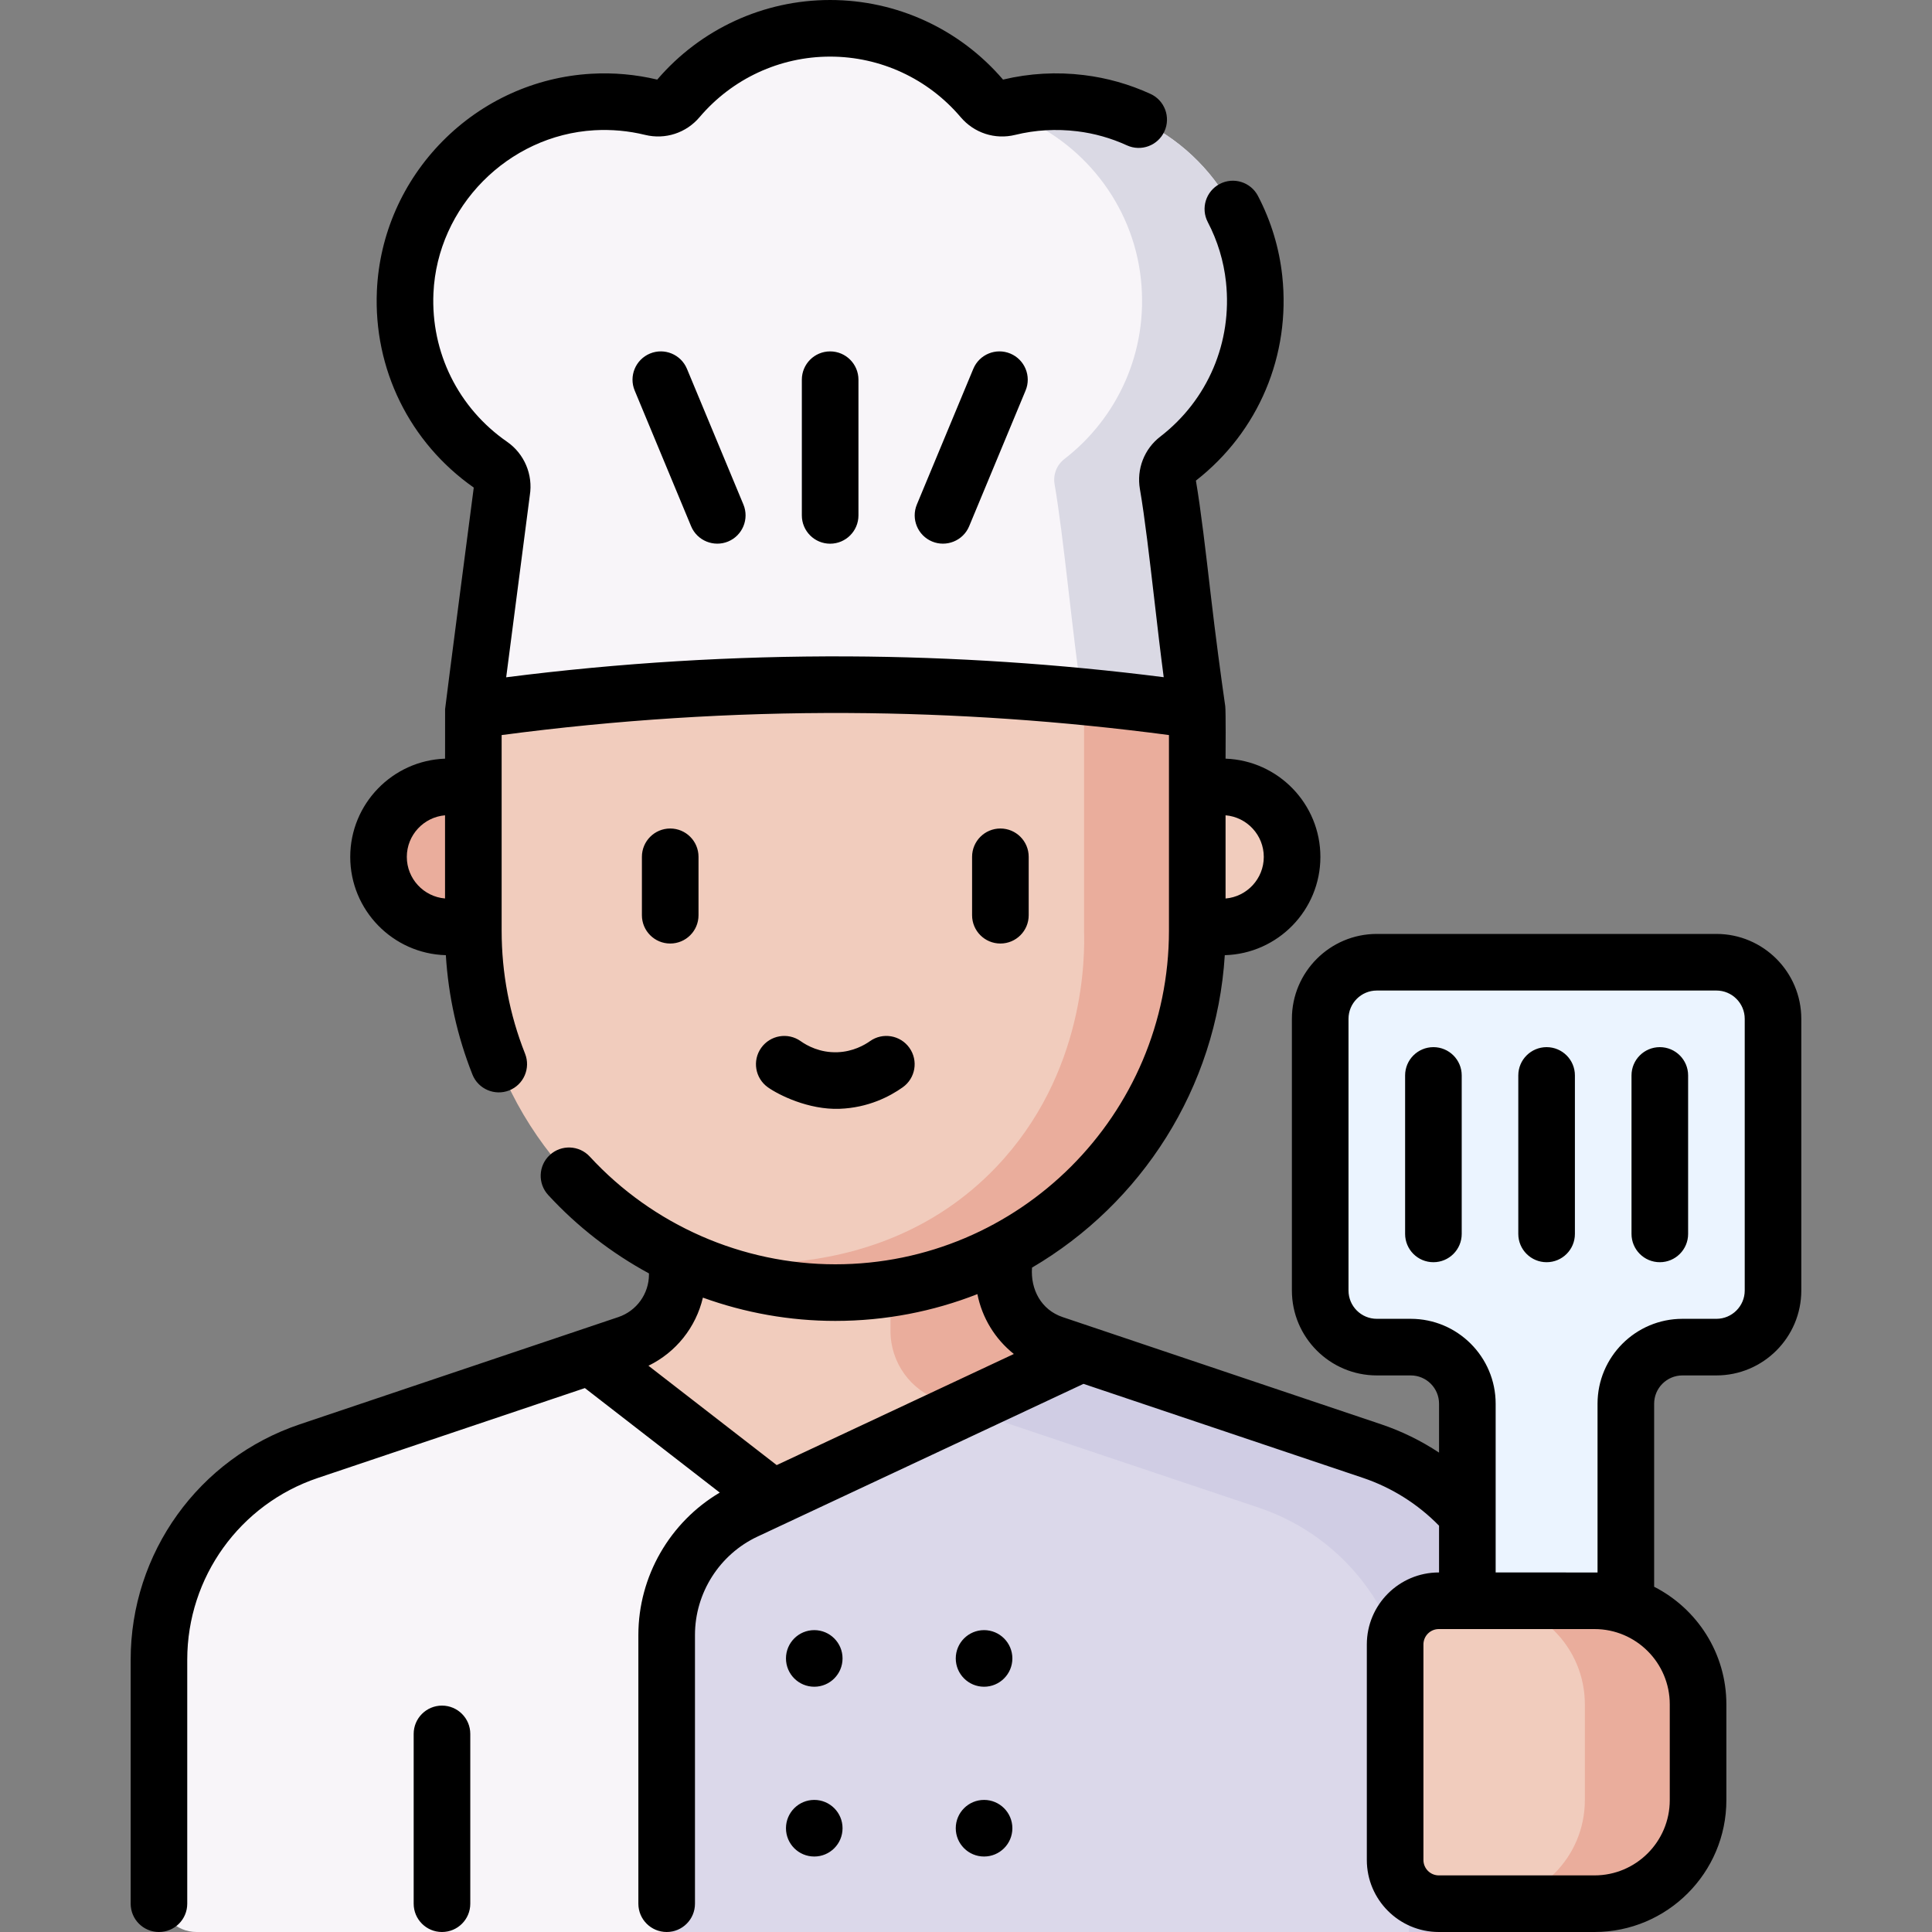 <svg width="60" height="60" viewBox="0 0 60 60" fill="none" xmlns="http://www.w3.org/2000/svg">
<rect x="0" y="0" width="60" height="60" fill="#808080" stroke="none"/>
<path d="M47.268 58.828V51.543C47.268 48.609 45.394 46.002 42.613 45.066L32.722 41.738C31.795 41.426 31.171 40.557 31.171 39.579V35.869H21.033V39.579C21.033 40.557 20.409 41.426 19.482 41.738L9.591 45.066C6.81 46.002 4.937 48.609 4.937 51.543V58.828C4.937 59.475 5.461 60 6.108 60H46.096C46.743 60 47.268 59.475 47.268 58.828Z" fill="#F8F5F9"/>
<path d="M33.594 42.031L30.965 41.738C30.038 41.426 29.413 40.557 29.413 39.579V35.869H21.033V39.579C21.033 40.557 20.409 41.426 19.482 41.738L18.33 42.125L24.006 46.524L33.594 42.031Z" fill="#F1CCBD"/>
<path d="M27.655 35.869V41.337C27.655 42.315 28.28 43.184 29.207 43.496L29.942 43.743L33.595 42.031L32.722 41.738C31.795 41.426 31.171 40.557 31.171 39.579V35.869H27.655Z" fill="#EAAD9C"/>
<path d="M26.102 39.537C26.102 39.537 22.516 39.739 21.034 39.019C17.284 37.196 14.7 33.351 14.7 28.903V22.059L25.941 16.801L37.182 22.059V28.903C37.182 33.223 34.745 36.973 31.172 38.855C29.609 39.678 27.991 39.537 26.102 39.537Z" fill="#F1CCBD"/>
<path d="M33.666 20.301V28.902C33.689 29.662 33.722 33.323 30.939 36.242C27.039 40.332 21.31 39.083 21.033 39.018C21.886 39.427 23.218 39.942 24.921 40.097C24.921 40.097 25.443 40.143 25.941 40.143C32.149 40.143 37.181 35.111 37.181 28.902V22.059L33.666 20.301Z" fill="#EAAD9C"/>
<path d="M37.952 28.787H37.182V24.438H37.952C39.153 24.438 40.127 25.411 40.127 26.613C40.127 27.814 39.153 28.787 37.952 28.787Z" fill="#F1CCBD"/>
<path d="M13.93 28.787H14.7V24.438H13.93C12.729 24.438 11.755 25.411 11.755 26.613C11.755 27.814 12.729 28.787 13.93 28.787Z" fill="#EAAD9C"/>
<path d="M38.947 8.666C38.643 5.83 36.388 3.55 33.557 3.204C32.777 3.109 32.024 3.162 31.317 3.336C31.017 3.409 30.703 3.305 30.503 3.069C29.368 1.73 27.674 0.879 25.78 0.879C23.886 0.879 22.192 1.73 21.057 3.069C20.857 3.304 20.543 3.409 20.243 3.336C19.659 3.192 19.044 3.131 18.407 3.168C15.261 3.35 12.725 5.914 12.583 9.063C12.482 11.292 13.561 13.275 15.247 14.443C15.508 14.624 15.639 14.941 15.584 15.253L14.7 22.059C18.059 21.581 21.971 21.243 26.328 21.264C30.368 21.283 34.014 21.608 37.182 22.059C36.877 20.303 36.572 16.795 36.267 15.04C36.215 14.742 36.331 14.44 36.569 14.256C38.203 12.996 39.191 10.939 38.947 8.666Z" fill="#F8F5F9"/>
<path d="M31.317 3.335C31.317 3.435 31.38 3.523 31.473 3.558C33.606 4.369 35.183 6.331 35.432 8.67C35.674 10.94 34.688 12.994 33.057 14.254C32.817 14.438 32.7 14.74 32.751 15.038C33.033 16.661 33.315 19.782 33.597 21.631C34.851 21.752 36.048 21.897 37.182 22.058C36.877 20.302 36.572 16.793 36.267 15.038C36.215 14.741 36.331 14.44 36.569 14.256C38.202 12.996 39.19 10.942 38.948 8.671C38.648 5.849 36.416 3.573 33.602 3.21C32.806 3.107 32.037 3.159 31.317 3.335Z" fill="#DAD9E4"/>
<path d="M42.613 45.066L33.595 42.031L23.152 46.924C21.659 47.624 20.704 49.125 20.704 50.775V59.121V60H46.096C46.743 60 47.268 59.475 47.268 58.828V51.543C47.268 48.608 45.395 46.002 42.613 45.066Z" fill="#DBD8EA"/>
<path d="M39.097 46.824C41.879 47.759 43.752 50.366 43.752 53.301V60H46.096C46.743 60 47.268 59.475 47.268 58.828V51.543C47.268 48.608 45.394 46.002 42.613 45.066L33.594 42.031L29.93 43.748L39.097 46.824Z" fill="#D0CDE4"/>
<path d="M40.999 31.641V40.078C40.999 41.049 41.786 41.836 42.757 41.836H43.812C44.782 41.836 45.569 42.623 45.569 43.594V54.141C45.569 55.111 46.356 55.898 47.327 55.898H48.733C49.704 55.898 50.491 55.111 50.491 54.141V43.594C50.491 42.623 51.278 41.836 52.249 41.836H53.304C54.275 41.836 55.062 41.049 55.062 40.078V31.641C55.062 30.67 54.275 29.883 53.304 29.883H42.757C41.786 29.883 40.999 30.67 40.999 31.641Z" fill="#EBF4FF"/>
<path d="M49.518 59.121H44.683C43.934 59.121 43.326 58.514 43.326 57.764V51.07C43.326 50.321 43.934 49.713 44.683 49.713H49.518C51.295 49.713 52.735 51.153 52.735 52.929V55.905C52.735 57.681 51.295 59.121 49.518 59.121Z" fill="#F1CCBD"/>
<path d="M49.519 49.713H46.003C47.779 49.713 49.219 51.153 49.219 52.929V55.905C49.219 57.681 47.779 59.121 46.003 59.121H49.519C51.295 59.121 52.735 57.681 52.735 55.905V52.929C52.735 51.153 51.295 49.713 49.519 49.713Z" fill="#EAAD9C"/>
<path d="M13.726 52.969C13.241 52.969 12.847 53.362 12.847 53.848V59.121C12.847 59.607 13.241 60 13.726 60C14.212 60 14.605 59.607 14.605 59.121V53.848C14.605 53.362 14.211 52.969 13.726 52.969ZM25.288 55.898C24.802 55.898 24.409 56.292 24.409 56.777C24.409 57.263 24.802 57.656 25.288 57.656C25.773 57.656 26.166 57.263 26.166 56.777C26.166 56.292 25.773 55.898 25.288 55.898ZM30.561 55.898C30.076 55.898 29.682 56.292 29.682 56.777C29.682 57.263 30.076 57.656 30.561 57.656C31.046 57.656 31.44 57.263 31.44 56.777C31.44 56.292 31.046 55.898 30.561 55.898ZM25.288 50.625C24.802 50.625 24.409 51.019 24.409 51.504C24.409 51.989 24.802 52.383 25.288 52.383C25.773 52.383 26.166 51.989 26.166 51.504C26.166 51.019 25.773 50.625 25.288 50.625ZM30.561 50.625C30.076 50.625 29.682 51.019 29.682 51.504C29.682 51.989 30.076 52.383 30.561 52.383C31.046 52.383 31.44 51.989 31.44 51.504C31.44 51.019 31.046 50.625 30.561 50.625ZM53.305 29.004H42.758C41.304 29.004 40.121 30.187 40.121 31.641V40.078C40.121 41.532 41.304 42.715 42.758 42.715H43.812C44.297 42.715 44.691 43.109 44.691 43.594V45.112C44.135 44.744 43.531 44.447 42.894 44.233L33.003 40.904C32.332 40.678 32.001 40.044 32.05 39.367C35.437 37.382 37.779 33.801 38.037 29.664C39.682 29.619 41.006 28.268 41.006 26.612C41.006 24.965 39.695 23.619 38.061 23.561C38.063 23.389 38.071 22.07 38.051 21.93C37.923 21.047 37.749 19.751 37.598 18.448C37.449 17.16 37.294 15.828 37.14 14.926C39.084 13.409 40.086 11.037 39.822 8.572C39.728 7.701 39.474 6.864 39.067 6.084C38.842 5.654 38.311 5.488 37.881 5.712C37.451 5.937 37.284 6.468 37.509 6.898C37.814 7.482 38.004 8.108 38.074 8.76C38.274 10.625 37.511 12.42 36.033 13.56C35.535 13.943 35.293 14.568 35.401 15.19C35.55 16.043 35.703 17.369 35.852 18.65C35.946 19.467 36.043 20.3 36.14 21.031C32.893 20.618 29.599 20.401 26.333 20.385C22.797 20.369 19.233 20.586 15.72 21.034L16.454 15.382C16.558 14.74 16.282 14.09 15.748 13.72C14.233 12.671 13.378 10.944 13.461 9.103C13.582 6.422 15.777 4.2 18.459 4.045C18.99 4.015 19.521 4.063 20.034 4.189C20.66 4.342 21.309 4.131 21.727 3.637C22.741 2.443 24.218 1.758 25.78 1.758C27.343 1.758 28.82 2.443 29.834 3.638C30.252 4.131 30.901 4.343 31.527 4.189C32.154 4.035 32.801 3.998 33.451 4.077C33.986 4.142 34.506 4.289 34.997 4.514C35.439 4.716 35.96 4.522 36.162 4.08C36.364 3.639 36.17 3.118 35.729 2.916C35.073 2.616 34.379 2.419 33.664 2.332C32.817 2.228 31.971 2.276 31.15 2.472C29.803 0.9 27.848 0 25.78 0C23.713 0 21.758 0.9 20.411 2.472C19.741 2.312 19.049 2.25 18.357 2.291C16.618 2.391 14.979 3.135 13.744 4.385C12.508 5.636 11.784 7.283 11.705 9.023C11.595 11.459 12.719 13.743 14.713 15.142C14.701 15.211 13.826 21.957 13.823 22.023C13.822 22.062 13.82 23.521 13.822 23.561C12.188 23.619 10.877 24.965 10.877 26.612C10.877 28.267 12.201 29.619 13.846 29.664C13.925 30.94 14.201 32.184 14.672 33.371C14.854 33.828 15.372 34.039 15.813 33.864C16.265 33.685 16.485 33.174 16.306 32.723C15.824 31.508 15.579 30.222 15.579 28.902V22.828C19.133 22.358 22.743 22.126 26.324 22.143C29.649 22.159 33.002 22.391 36.303 22.828V28.902C36.303 34.616 31.655 39.264 25.941 39.264C23.053 39.264 20.274 38.045 18.317 35.92C17.988 35.563 17.432 35.54 17.075 35.869C16.718 36.197 16.695 36.753 17.024 37.111C17.933 38.098 18.994 38.917 20.154 39.547V39.579C20.154 40.18 19.771 40.713 19.201 40.904L9.311 44.233C6.169 45.291 4.058 48.229 4.058 51.544V59.121C4.058 59.607 4.451 60 4.937 60C5.422 60 5.815 59.607 5.815 59.121V51.544C5.815 48.984 7.446 46.715 9.872 45.899L18.164 43.108L22.353 46.354C20.804 47.269 19.825 48.955 19.825 50.775V59.121C19.825 59.607 20.219 60 20.704 60C21.19 60 21.583 59.607 21.583 59.121V50.775C21.583 49.472 22.345 48.272 23.525 47.72L33.649 42.977L42.332 45.898C43.226 46.2 44.035 46.711 44.691 47.382V48.834H44.684C43.451 48.834 42.448 49.837 42.448 51.07V57.764C42.448 58.997 43.451 60 44.684 60H49.519C51.777 60 53.614 58.163 53.614 55.905V52.929C53.614 51.337 52.7 49.956 51.371 49.278V43.594C51.371 43.109 51.765 42.715 52.25 42.715H53.304C54.758 42.715 55.941 41.532 55.941 40.078V31.641C55.941 30.187 54.758 29.004 53.305 29.004ZM38.061 25.32C38.725 25.376 39.248 25.934 39.248 26.612C39.248 27.29 38.725 27.848 38.061 27.904V25.32ZM13.821 27.903C13.158 27.848 12.634 27.29 12.634 26.612C12.634 25.934 13.158 25.376 13.821 25.32V27.903ZM24.121 45.5L20.138 42.414C20.996 41.997 21.614 41.217 21.829 40.299C23.137 40.772 24.528 41.022 25.941 41.022C27.498 41.022 28.986 40.727 30.354 40.19C30.5 40.929 30.904 41.586 31.486 42.049L24.121 45.5ZM51.856 52.929V55.905C51.856 57.194 50.808 58.242 49.519 58.242H44.684C44.42 58.242 44.206 58.028 44.206 57.764V51.07C44.206 50.806 44.42 50.592 44.684 50.592H49.519C50.808 50.592 51.856 51.64 51.856 52.929ZM54.184 40.078C54.184 40.563 53.789 40.957 53.305 40.957H52.25C50.796 40.957 49.613 42.14 49.613 43.594V48.836C49.528 48.832 46.542 48.834 46.449 48.834V43.594C46.449 42.14 45.266 40.957 43.812 40.957H42.758C42.273 40.957 41.879 40.563 41.879 40.078V31.641C41.879 31.156 42.273 30.762 42.758 30.762H53.305C53.789 30.762 54.184 31.156 54.184 31.641V40.078ZM24.902 11.792V16.006C24.902 16.491 25.295 16.885 25.78 16.885C26.266 16.885 26.66 16.491 26.66 16.006V11.792C26.66 11.306 26.266 10.913 25.78 10.913C25.295 10.913 24.902 11.306 24.902 11.792ZM30.227 11.454L28.474 15.668C28.288 16.116 28.5 16.631 28.948 16.817C29.387 17 29.909 16.797 30.098 16.343L31.85 12.129C32.037 11.681 31.824 11.167 31.376 10.98C30.928 10.794 30.414 11.006 30.227 11.454ZM31.947 28.423V26.609C31.947 26.124 31.554 25.73 31.068 25.73C30.583 25.73 30.189 26.124 30.189 26.609V28.423C30.189 28.909 30.583 29.302 31.068 29.302C31.554 29.302 31.947 28.909 31.947 28.423ZM44.516 32.52C44.03 32.52 43.637 32.913 43.637 33.398V38.32C43.637 38.806 44.03 39.199 44.516 39.199C45.001 39.199 45.395 38.806 45.395 38.32V33.398C45.395 32.913 45.001 32.52 44.516 32.52ZM20.185 10.98C19.737 11.167 19.524 11.681 19.711 12.129L21.463 16.343C21.652 16.797 22.173 17 22.613 16.817C23.061 16.631 23.273 16.116 23.087 15.668L21.334 11.454C21.147 11.006 20.633 10.794 20.185 10.98ZM48.031 32.52C47.546 32.52 47.152 32.913 47.152 33.398V38.32C47.152 38.806 47.546 39.199 48.031 39.199C48.517 39.199 48.91 38.806 48.91 38.32V33.398C48.91 32.913 48.517 32.52 48.031 32.52ZM51.547 32.52C51.061 32.52 50.668 32.913 50.668 33.398V38.32C50.668 38.806 51.061 39.199 51.547 39.199C52.032 39.199 52.426 38.806 52.426 38.32V33.398C52.426 32.913 52.032 32.52 51.547 32.52ZM26.071 34.435C26.962 34.403 27.631 34.054 28.035 33.767C28.431 33.486 28.524 32.938 28.243 32.542C27.962 32.146 27.413 32.053 27.018 32.334C26.847 32.455 26.489 32.661 26.008 32.678C25.462 32.698 25.058 32.471 24.864 32.333C24.468 32.053 23.92 32.147 23.639 32.543C23.358 32.939 23.452 33.487 23.848 33.768C24.183 34.005 25.109 34.469 26.071 34.435ZM21.693 28.423V26.609C21.693 26.124 21.3 25.73 20.814 25.73C20.329 25.73 19.935 26.124 19.935 26.609V28.423C19.935 28.909 20.329 29.302 20.814 29.302C21.3 29.302 21.693 28.909 21.693 28.423Z" fill="black"/>
</svg>
